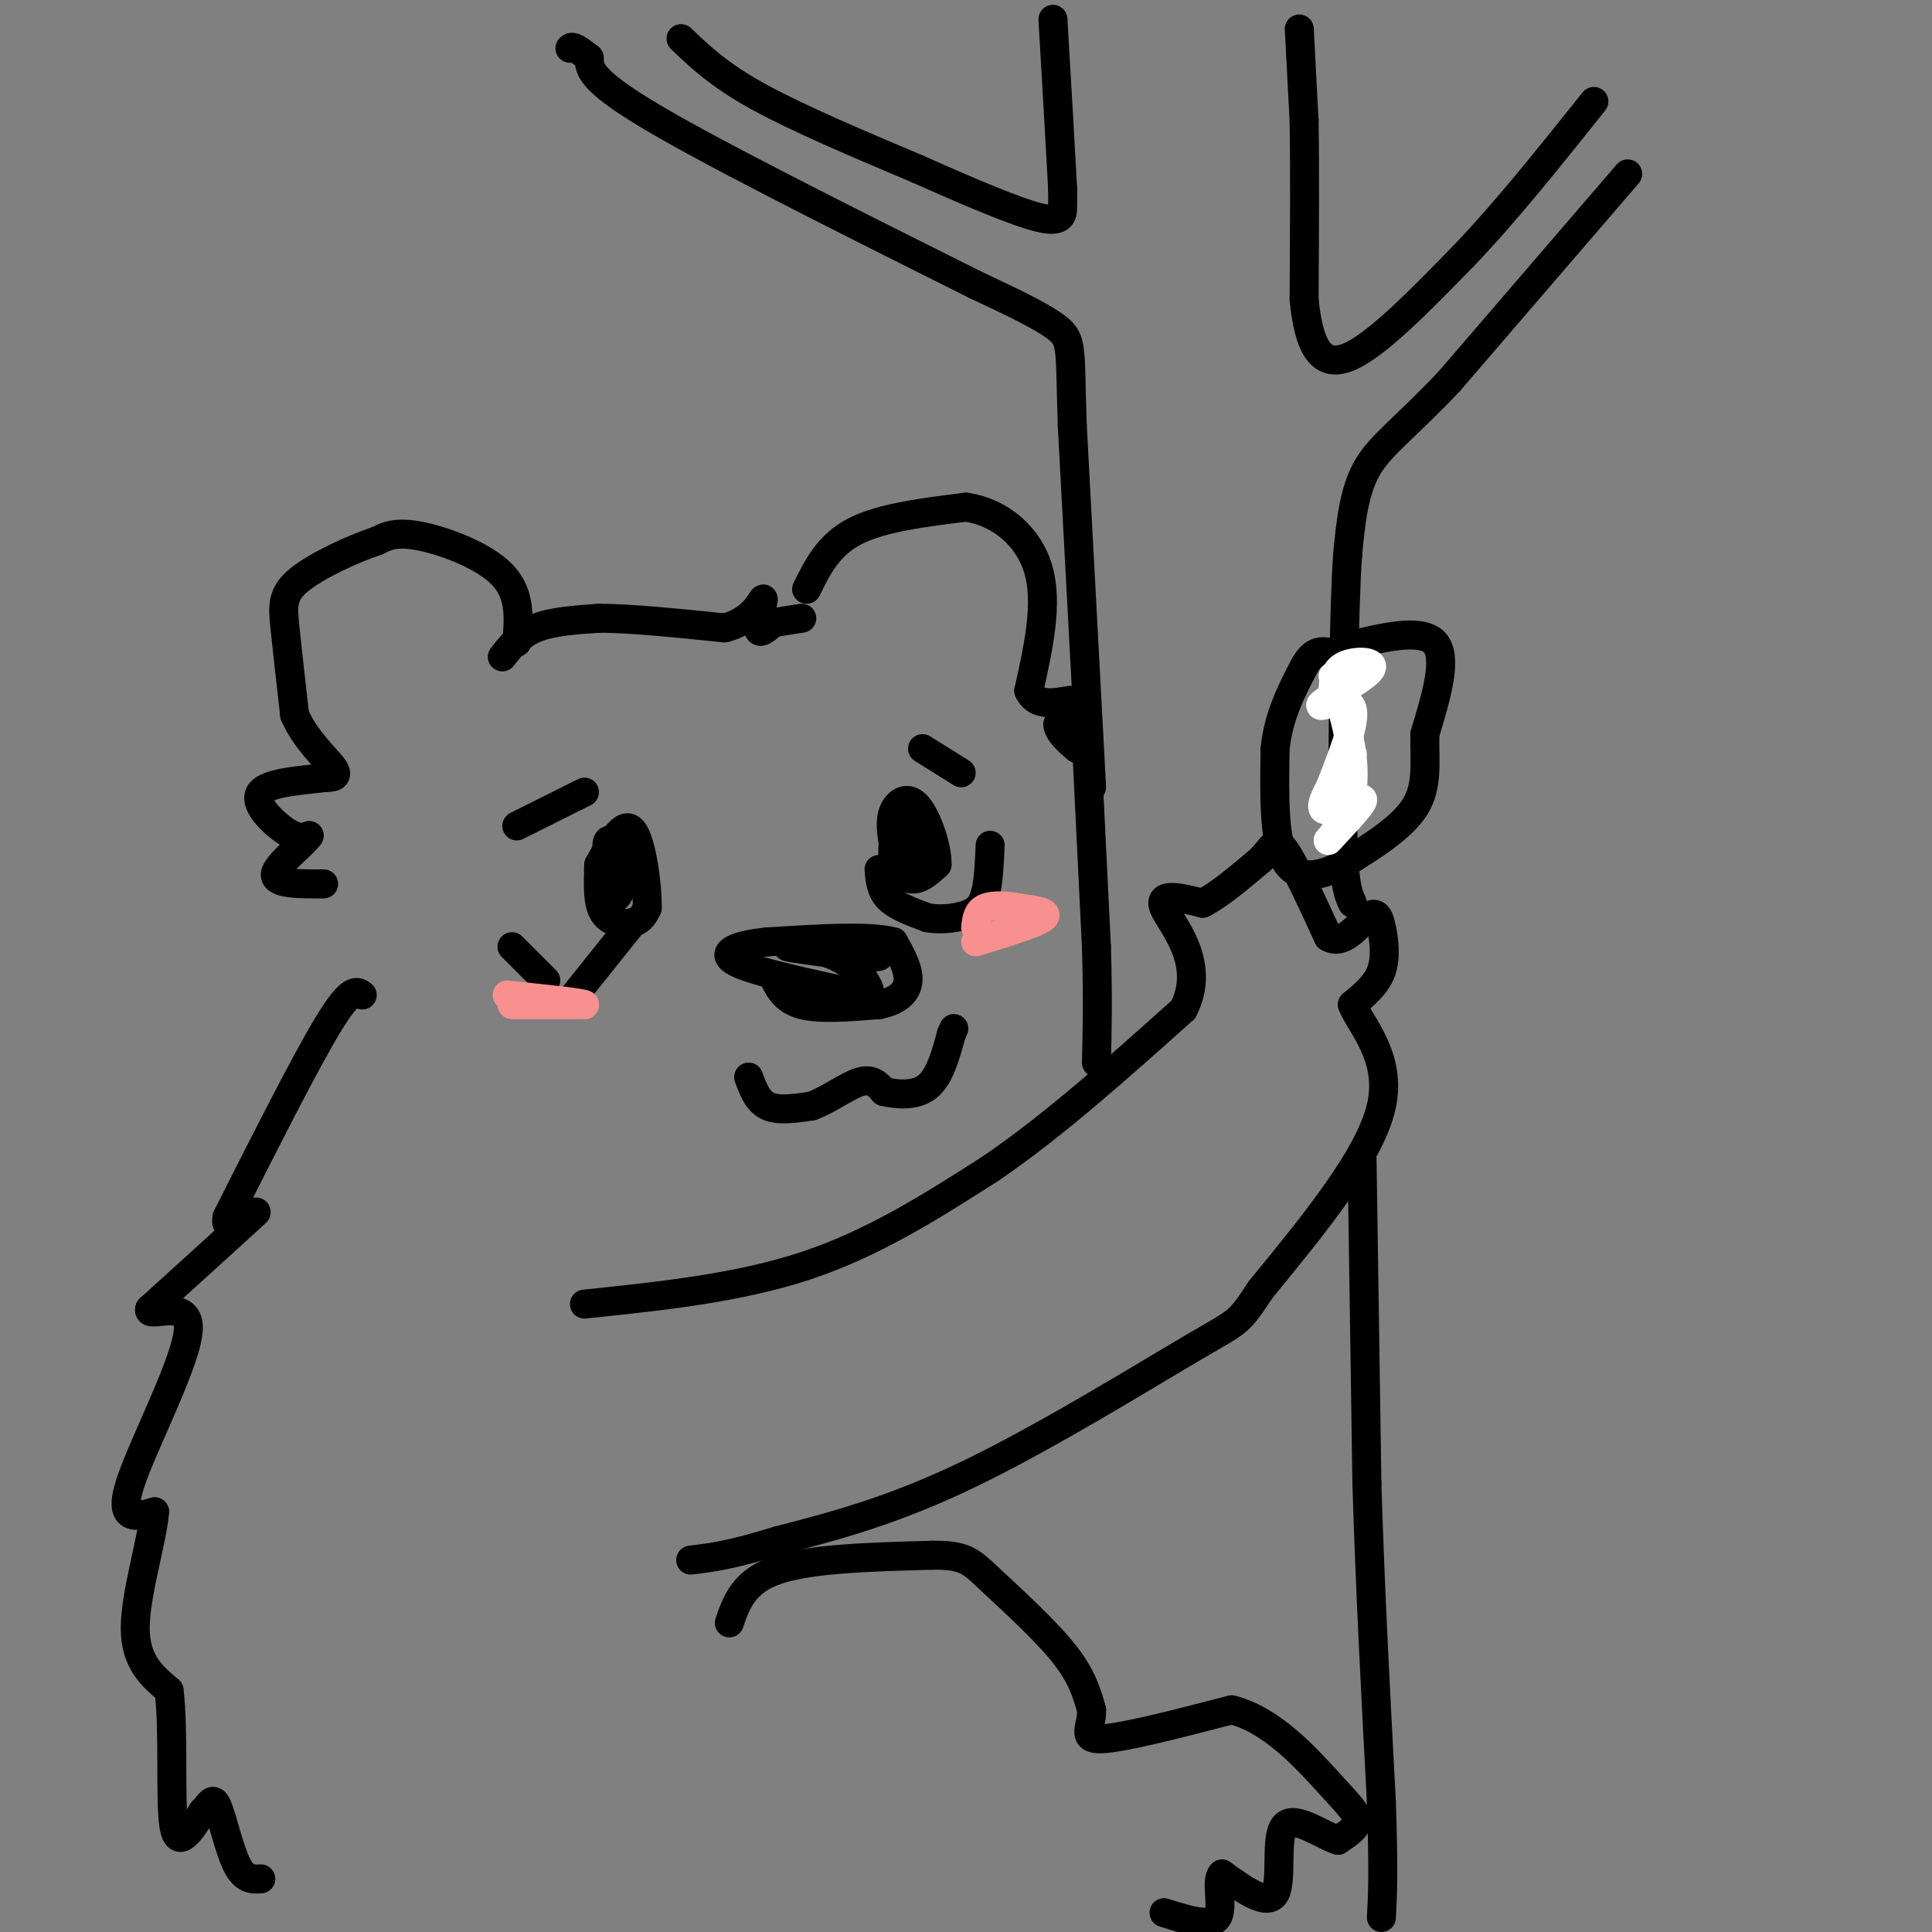 <svg viewBox='0 0 400 400' version='1.1' xmlns='http://www.w3.org/2000/svg' xmlns:xlink='http://www.w3.org/1999/xlink'><rect x="0" y="0" width="400" height="400" fill="#808080" stroke="none"/><g fill='none' stroke='rgb(0,0,0)' stroke-width='6' stroke-linecap='round' stroke-linejoin='round'><path d='M107,133c0.422,-5.000 0.844,-10.000 -3,-14c-3.844,-4.000 -11.956,-7.000 -17,-8c-5.044,-1.000 -7.022,0.000 -9,1'/><path d='M78,112c-4.810,1.583 -12.333,5.042 -16,8c-3.667,2.958 -3.476,5.417 -3,10c0.476,4.583 1.238,11.292 2,18'/><path d='M61,148c2.178,5.156 6.622,9.044 8,11c1.378,1.956 -0.311,1.978 -2,2'/><path d='M67,161c-3.488,0.524 -11.208,0.833 -13,3c-1.792,2.167 2.345,6.190 5,8c2.655,1.810 3.827,1.405 5,1'/><path d='M64,173c-1.222,1.844 -6.778,5.956 -7,8c-0.222,2.044 4.889,2.022 10,2'/><path d='M104,136c1.833,-2.333 3.667,-4.667 7,-6c3.333,-1.333 8.167,-1.667 13,-2'/><path d='M124,128c6.500,0.000 16.250,1.000 26,2'/><path d='M150,130c5.929,-1.417 7.750,-5.958 8,-6c0.250,-0.042 -1.071,4.417 -1,6c0.071,1.583 1.536,0.292 3,-1'/><path d='M160,129c1.500,-0.333 3.750,-0.667 6,-1'/><path d='M167,122c2.250,-4.583 4.500,-9.167 10,-12c5.500,-2.833 14.250,-3.917 23,-5'/><path d='M200,105c7.000,1.000 13.000,6.000 15,13c2.000,7.000 0.000,16.000 -2,25'/><path d='M213,143c1.822,4.111 7.378,1.889 9,2c1.622,0.111 -0.689,2.556 -3,5'/><path d='M219,150c0.167,1.667 2.083,3.333 4,5'/><path d='M124,179c-0.178,3.933 -0.356,7.867 1,10c1.356,2.133 4.244,2.467 6,2c1.756,-0.467 2.378,-1.733 3,-3'/><path d='M134,188c0.111,-4.333 -1.111,-13.667 -3,-16c-1.889,-2.333 -4.444,2.333 -7,7'/><path d='M124,179c-0.556,3.000 1.556,7.000 3,7c1.444,0.000 2.222,-4.000 3,-8'/><path d='M130,178c-0.467,-2.444 -3.133,-4.556 -4,-4c-0.867,0.556 0.067,3.778 1,7'/><path d='M186,169c-0.756,3.289 -1.511,6.578 -1,9c0.511,2.422 2.289,3.978 4,4c1.711,0.022 3.356,-1.489 5,-3'/><path d='M194,179c0.167,-3.155 -1.917,-9.542 -4,-12c-2.083,-2.458 -4.167,-0.988 -5,1c-0.833,1.988 -0.417,4.494 0,7'/><path d='M185,175c0.844,2.733 2.956,6.067 4,5c1.044,-1.067 1.022,-6.533 1,-12'/><path d='M190,168c0.000,-1.333 -0.500,1.333 -1,4'/><path d='M182,180c0.167,2.167 0.333,4.333 2,6c1.667,1.667 4.833,2.833 8,4'/><path d='M192,190c3.111,0.578 6.889,0.022 9,-1c2.111,-1.022 2.556,-2.511 3,-4'/><path d='M204,185c0.667,-2.333 0.833,-6.167 1,-10'/><path d='M191,155c0.000,0.000 8.000,5.000 8,5'/><path d='M121,164c0.000,0.000 -14.000,7.000 -14,7'/><path d='M131,191c0.000,0.000 -12.000,15.000 -12,15'/><path d='M106,196c0.000,0.000 7.000,7.000 7,7'/><path d='M160,202c1.167,2.500 2.333,5.000 6,6c3.667,1.000 9.833,0.500 16,0'/><path d='M182,208c3.956,-0.756 5.844,-2.644 6,-5c0.156,-2.356 -1.422,-5.178 -3,-8'/><path d='M185,195c-4.833,-1.333 -15.417,-0.667 -26,0'/><path d='M159,195c-6.578,0.622 -10.022,2.178 -7,4c3.022,1.822 12.511,3.911 22,6'/><path d='M174,205c4.982,1.314 6.439,1.600 6,0c-0.439,-1.600 -2.772,-5.085 -7,-7c-4.228,-1.915 -10.351,-2.262 -10,-2c0.351,0.262 7.175,1.131 14,2'/><path d='M177,198c3.167,0.333 4.083,0.167 5,0'/><path d='M155,223c0.917,2.500 1.833,5.000 4,6c2.167,1.000 5.583,0.500 9,0'/><path d='M168,229c3.400,-1.200 7.400,-4.200 10,-5c2.600,-0.800 3.800,0.600 5,2'/><path d='M183,226c2.556,0.578 6.444,1.022 9,-1c2.556,-2.022 3.778,-6.511 5,-11'/><path d='M197,214c0.833,-1.833 0.417,-0.917 0,0'/><path d='M121,270c16.000,-1.667 32.000,-3.333 46,-8c14.000,-4.667 26.000,-12.333 38,-20'/><path d='M205,242c13.000,-8.833 26.500,-20.917 40,-33'/><path d='M245,209c4.978,-9.756 -2.578,-17.644 -4,-21c-1.422,-3.356 3.289,-2.178 8,-1'/><path d='M249,187c3.333,-1.667 7.667,-5.333 12,-9'/><path d='M261,178c2.578,-2.644 3.022,-4.756 5,-2c1.978,2.756 5.489,10.378 9,18'/><path d='M275,194c3.041,1.879 6.145,-2.424 8,-4c1.855,-1.576 2.461,-0.424 3,2c0.539,2.424 1.011,6.121 0,9c-1.011,2.879 -3.506,4.939 -6,7'/><path d='M280,208c1.511,4.067 8.289,10.733 6,21c-2.289,10.267 -13.644,24.133 -25,38'/><path d='M261,267c-4.774,7.214 -4.208,6.250 -14,12c-9.792,5.750 -29.940,18.214 -46,26c-16.060,7.786 -28.030,10.893 -40,14'/><path d='M161,319c-9.667,3.000 -13.833,3.500 -18,4'/><path d='M75,206c-1.167,-0.833 -2.333,-1.667 -7,6c-4.667,7.667 -12.833,23.833 -21,40'/><path d='M47,252c-0.956,5.111 7.156,-2.111 6,-1c-1.156,1.111 -11.578,10.556 -22,20'/><path d='M31,271c-0.821,2.167 8.125,-2.417 8,4c-0.125,6.417 -9.321,23.833 -12,32c-2.679,8.167 1.161,7.083 5,6'/><path d='M32,313c-0.422,5.689 -3.978,16.911 -4,24c-0.022,7.089 3.489,10.044 7,13'/><path d='M35,350c1.044,8.378 0.156,22.822 1,28c0.844,5.178 3.422,1.089 6,-3'/><path d='M42,375c1.429,-1.369 2.000,-3.292 3,-1c1.000,2.292 2.429,8.798 4,12c1.571,3.202 3.286,3.101 5,3'/><path d='M151,336c1.500,-4.333 3.000,-8.667 10,-11c7.000,-2.333 19.500,-2.667 32,-3'/><path d='M193,322c6.845,-0.083 7.958,1.208 12,5c4.042,3.792 11.012,10.083 15,15c3.988,4.917 4.994,8.458 6,12'/><path d='M226,354c0.178,3.467 -2.378,6.133 2,6c4.378,-0.133 15.689,-3.067 27,-6'/><path d='M255,354c8.298,2.036 15.542,10.125 20,15c4.458,4.875 6.131,6.536 6,8c-0.131,1.464 -2.065,2.732 -4,4'/><path d='M277,381c-3.119,-0.940 -8.917,-5.292 -11,-3c-2.083,2.292 -0.452,11.226 -2,14c-1.548,2.774 -6.274,-0.613 -11,-4'/><path d='M253,388c-1.444,1.422 0.444,6.978 -1,9c-1.444,2.022 -6.222,0.511 -11,-1'/><path d='M225,155c0.000,0.000 2.000,41.000 2,41'/><path d='M227,196c0.333,10.833 0.167,17.417 0,24'/><path d='M226,163c0.000,0.000 -4.000,-75.000 -4,-75'/><path d='M222,88c-0.533,-15.711 0.133,-17.489 -3,-20c-3.133,-2.511 -10.067,-5.756 -17,-9'/><path d='M202,59c-16.156,-8.111 -48.044,-23.889 -64,-33c-15.956,-9.111 -15.978,-11.556 -16,-14'/><path d='M122,12c-3.333,-2.667 -3.667,-2.333 -4,-2'/><path d='M141,8c3.917,3.750 7.833,7.500 16,12c8.167,4.500 20.583,9.750 33,15'/><path d='M190,35c10.464,4.655 20.125,8.792 25,10c4.875,1.208 4.964,-0.512 5,-2c0.036,-1.488 0.018,-2.744 0,-4'/><path d='M220,39c-0.333,-6.500 -1.167,-20.750 -2,-35'/><path d='M269,6c0.000,0.000 1.000,19.000 1,19'/><path d='M270,25c0.167,9.333 0.083,23.167 0,37'/><path d='M270,62c0.933,9.356 3.267,14.244 9,12c5.733,-2.244 14.867,-11.622 24,-21'/><path d='M303,53c8.500,-8.833 17.750,-20.417 27,-32'/><path d='M337,36c0.000,0.000 -37.000,43.000 -37,43'/><path d='M300,79c-9.356,9.889 -14.244,13.111 -17,18c-2.756,4.889 -3.378,11.444 -4,18'/><path d='M279,115c-0.833,12.333 -0.917,34.167 -1,56'/><path d='M278,171c0.167,12.000 1.083,14.000 2,16'/><path d='M282,240c0.000,0.000 1.000,67.000 1,67'/><path d='M283,307c0.667,22.167 1.833,44.083 3,66'/><path d='M286,373c0.500,15.000 0.250,19.500 0,24'/><path d='M278,134c8.083,-2.000 16.167,-4.000 19,-1c2.833,3.000 0.417,11.000 -2,19'/><path d='M295,152c-0.089,5.756 0.689,10.644 -2,15c-2.689,4.356 -8.844,8.178 -15,12'/><path d='M278,179c-4.911,2.667 -9.689,3.333 -12,-1c-2.311,-4.333 -2.156,-13.667 -2,-23'/><path d='M264,155c0.667,-6.667 3.333,-11.833 6,-17'/><path d='M270,138c1.833,-3.333 3.417,-3.167 5,-3'/></g>
<g fill='none' stroke='rgb(255,255,255)' stroke-width='6' stroke-linecap='round' stroke-linejoin='round'><path d='M276,144c0.000,-2.400 0.000,-4.800 2,-6c2.000,-1.200 6.000,-1.200 6,0c0.000,1.200 -4.000,3.600 -8,6'/><path d='M276,144c-2.107,1.524 -3.375,2.333 -2,2c1.375,-0.333 5.393,-1.810 6,1c0.607,2.810 -2.196,9.905 -5,17'/><path d='M275,164c0.774,0.226 5.208,-7.708 5,-8c-0.208,-0.292 -5.060,7.060 -6,10c-0.940,2.940 2.030,1.470 5,0'/><path d='M279,166c1.756,-0.356 3.644,-1.244 3,0c-0.644,1.244 -3.822,4.622 -7,8'/><path d='M275,174c0.200,-0.178 4.200,-4.622 5,-11c0.800,-6.378 -1.600,-14.689 -4,-23'/></g>
<g fill='none' stroke='rgb(249,144,144)' stroke-width='6' stroke-linecap='round' stroke-linejoin='round'><path d='M106,208c0.000,0.000 15.000,0.000 15,0'/><path d='M121,208c-0.167,-0.333 -8.083,-1.167 -16,-2'/><path d='M202,195c6.250,-1.917 12.500,-3.833 14,-5c1.500,-1.167 -1.750,-1.583 -5,-2'/><path d='M211,188c-2.244,-0.489 -5.356,-0.711 -7,0c-1.644,0.711 -1.822,2.356 -2,4'/></g>
</svg>